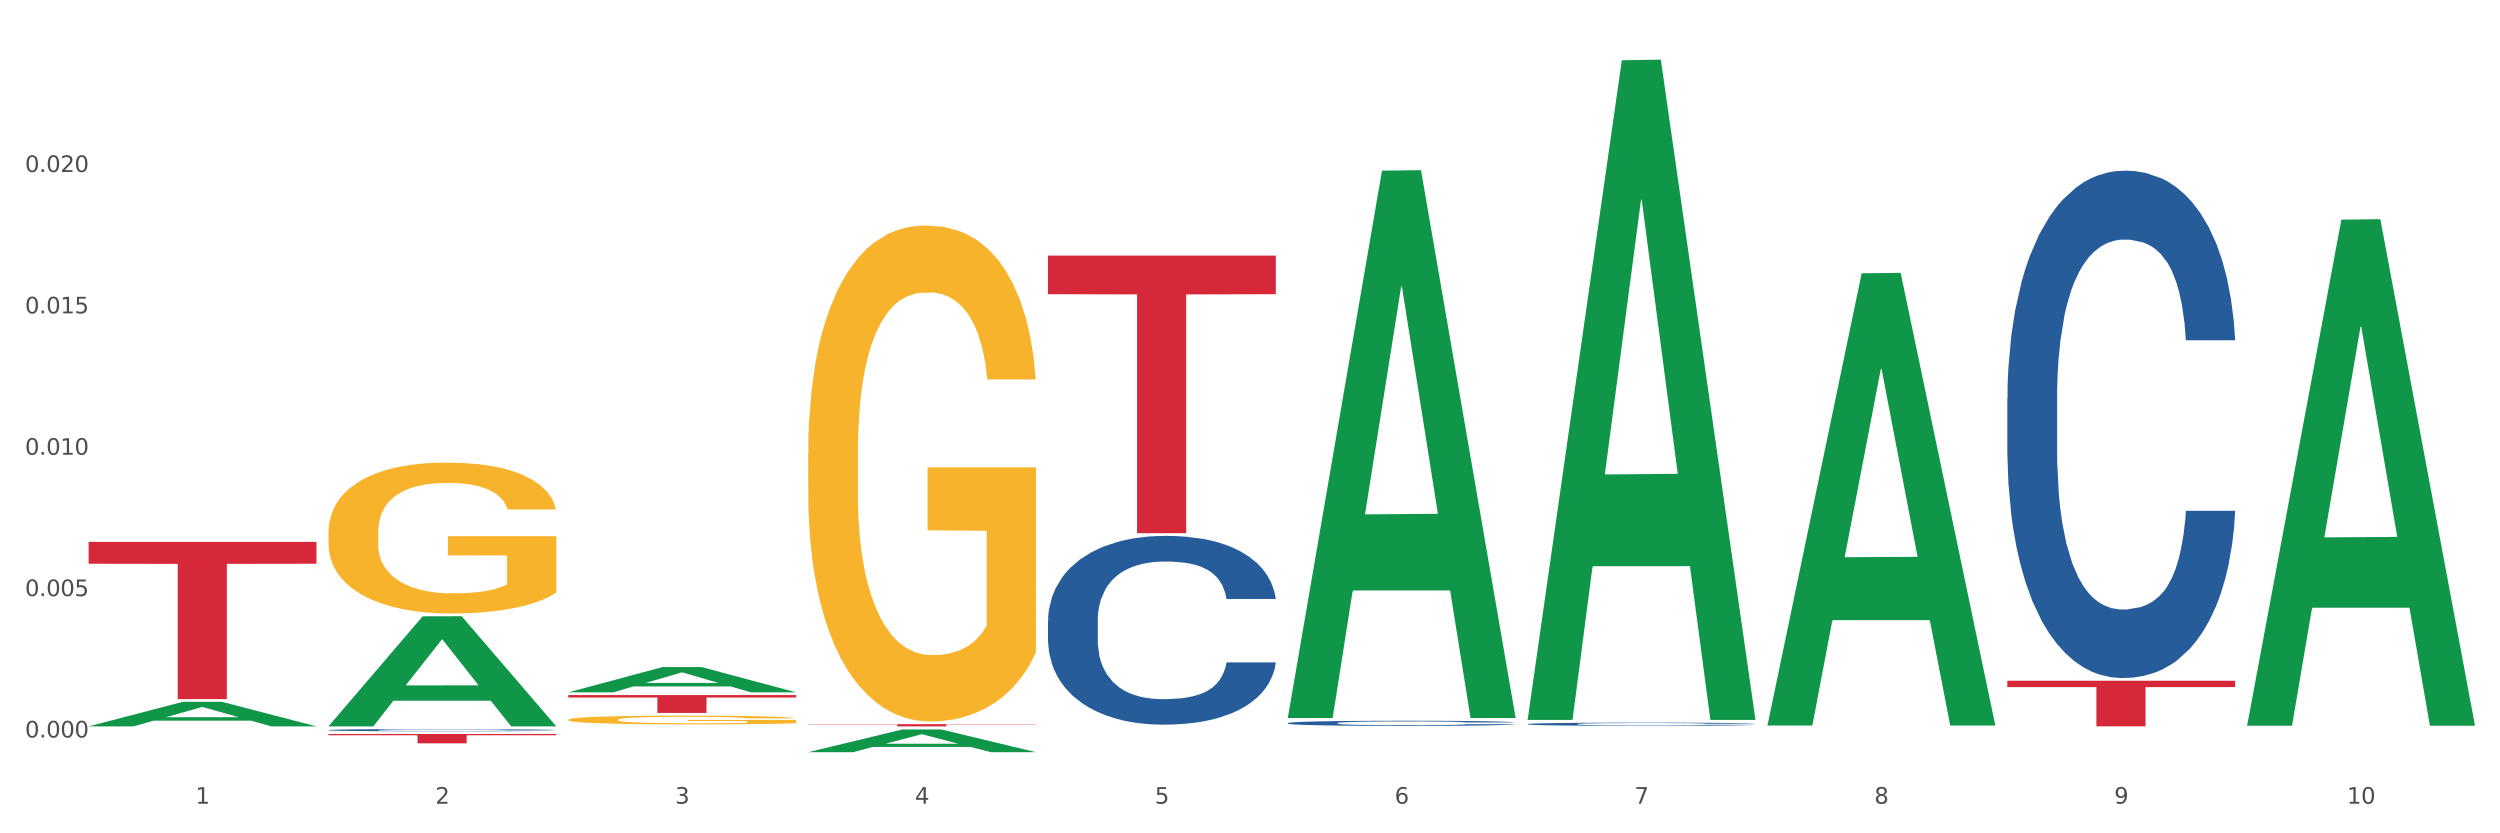 <?xml version="1.0" encoding="utf-8" standalone="no"?>
<!DOCTYPE svg PUBLIC "-//W3C//DTD SVG 1.1//EN"
  "http://www.w3.org/Graphics/SVG/1.1/DTD/svg11.dtd">
<svg xmlns:xlink="http://www.w3.org/1999/xlink" width="1080pt" height="360pt" viewBox="0 0 1080 360" xmlns="http://www.w3.org/2000/svg" version="1.1">
 <rect x="0" y="0" width="1080" height="360" fill="#333333" stroke="none"/>
 <defs>
  <style type="text/css">*{stroke-linejoin: round; stroke-linecap: butt}</style>
 </defs>
 <g id="figure_1">
  <g id="patch_1">
   <path d="M 0 360 
L 1080 360 
L 1080 0 
L 0 0 
z
" style="fill: #ffffff; stroke: #ffffff; stroke-linejoin: miter"/>
  </g>
  <g id="axes_1">
   <g id="matplotlib.axis_1">
    <g id="xtick_1">
     <g id="text_1">
      <!-- 1 -->
      <g style="fill: #4d4d4d" transform="translate(84.444 347.204) scale(0.096 -0.096)">
       <defs>
        <path id="DejaVuSans-31" d="M 794 531 
L 1825 531 
L 1825 4091 
L 703 3866 
L 703 4441 
L 1819 4666 
L 2450 4666 
L 2450 531 
L 3481 531 
L 3481 0 
L 794 0 
L 794 531 
z
" transform="scale(0.016)"/>
       </defs>
       <use xlink:href="#DejaVuSans-31"/>
      </g>
     </g>
    </g>
    <g id="xtick_2">
     <g id="text_2">
      <!-- 2 -->
      <g style="fill: #4d4d4d" transform="translate(188.053 347.204) scale(0.096 -0.096)">
       <defs>
        <path id="DejaVuSans-32" d="M 1228 531 
L 3431 531 
L 3431 0 
L 469 0 
L 469 531 
Q 828 903 1448 1529 
Q 2069 2156 2228 2338 
Q 2531 2678 2651 2914 
Q 2772 3150 2772 3378 
Q 2772 3750 2511 3984 
Q 2250 4219 1831 4219 
Q 1534 4219 1204 4116 
Q 875 4013 500 3803 
L 500 4441 
Q 881 4594 1212 4672 
Q 1544 4750 1819 4750 
Q 2544 4750 2975 4387 
Q 3406 4025 3406 3419 
Q 3406 3131 3298 2873 
Q 3191 2616 2906 2266 
Q 2828 2175 2409 1742 
Q 1991 1309 1228 531 
z
" transform="scale(0.016)"/>
       </defs>
       <use xlink:href="#DejaVuSans-32"/>
      </g>
     </g>
    </g>
    <g id="xtick_3">
     <g id="text_3">
      <!-- 3 -->
      <g style="fill: #4d4d4d" transform="translate(291.663 347.204) scale(0.096 -0.096)">
       <defs>
        <path id="DejaVuSans-33" d="M 2597 2516 
Q 3050 2419 3304 2112 
Q 3559 1806 3559 1356 
Q 3559 666 3084 287 
Q 2609 -91 1734 -91 
Q 1441 -91 1130 -33 
Q 819 25 488 141 
L 488 750 
Q 750 597 1062 519 
Q 1375 441 1716 441 
Q 2309 441 2620 675 
Q 2931 909 2931 1356 
Q 2931 1769 2642 2001 
Q 2353 2234 1838 2234 
L 1294 2234 
L 1294 2753 
L 1863 2753 
Q 2328 2753 2575 2939 
Q 2822 3125 2822 3475 
Q 2822 3834 2567 4026 
Q 2313 4219 1838 4219 
Q 1578 4219 1281 4162 
Q 984 4106 628 3988 
L 628 4550 
Q 988 4650 1302 4700 
Q 1616 4750 1894 4750 
Q 2613 4750 3031 4423 
Q 3450 4097 3450 3541 
Q 3450 3153 3228 2886 
Q 3006 2619 2597 2516 
z
" transform="scale(0.016)"/>
       </defs>
       <use xlink:href="#DejaVuSans-33"/>
      </g>
     </g>
    </g>
    <g id="xtick_4">
     <g id="text_4">
      <!-- 4 -->
      <g style="fill: #4d4d4d" transform="translate(395.273 347.204) scale(0.096 -0.096)">
       <defs>
        <path id="DejaVuSans-34" d="M 2419 4116 
L 825 1625 
L 2419 1625 
L 2419 4116 
z
M 2253 4666 
L 3047 4666 
L 3047 1625 
L 3713 1625 
L 3713 1100 
L 3047 1100 
L 3047 0 
L 2419 0 
L 2419 1100 
L 313 1100 
L 313 1709 
L 2253 4666 
z
" transform="scale(0.016)"/>
       </defs>
       <use xlink:href="#DejaVuSans-34"/>
      </g>
     </g>
    </g>
    <g id="xtick_5">
     <g id="text_5">
      <!-- 5 -->
      <g style="fill: #4d4d4d" transform="translate(498.883 347.204) scale(0.096 -0.096)">
       <defs>
        <path id="DejaVuSans-35" d="M 691 4666 
L 3169 4666 
L 3169 4134 
L 1269 4134 
L 1269 2991 
Q 1406 3038 1543 3061 
Q 1681 3084 1819 3084 
Q 2600 3084 3056 2656 
Q 3513 2228 3513 1497 
Q 3513 744 3044 326 
Q 2575 -91 1722 -91 
Q 1428 -91 1123 -41 
Q 819 9 494 109 
L 494 744 
Q 775 591 1075 516 
Q 1375 441 1709 441 
Q 2250 441 2565 725 
Q 2881 1009 2881 1497 
Q 2881 1984 2565 2268 
Q 2250 2553 1709 2553 
Q 1456 2553 1204 2497 
Q 953 2441 691 2322 
L 691 4666 
z
" transform="scale(0.016)"/>
       </defs>
       <use xlink:href="#DejaVuSans-35"/>
      </g>
     </g>
    </g>
    <g id="xtick_6">
     <g id="text_6">
      <!-- 6 -->
      <g style="fill: #4d4d4d" transform="translate(602.492 347.204) scale(0.096 -0.096)">
       <defs>
        <path id="DejaVuSans-36" d="M 2113 2584 
Q 1688 2584 1439 2293 
Q 1191 2003 1191 1497 
Q 1191 994 1439 701 
Q 1688 409 2113 409 
Q 2538 409 2786 701 
Q 3034 994 3034 1497 
Q 3034 2003 2786 2293 
Q 2538 2584 2113 2584 
z
M 3366 4563 
L 3366 3988 
Q 3128 4100 2886 4159 
Q 2644 4219 2406 4219 
Q 1781 4219 1451 3797 
Q 1122 3375 1075 2522 
Q 1259 2794 1537 2939 
Q 1816 3084 2150 3084 
Q 2853 3084 3261 2657 
Q 3669 2231 3669 1497 
Q 3669 778 3244 343 
Q 2819 -91 2113 -91 
Q 1303 -91 875 529 
Q 447 1150 447 2328 
Q 447 3434 972 4092 
Q 1497 4750 2381 4750 
Q 2619 4750 2861 4703 
Q 3103 4656 3366 4563 
z
" transform="scale(0.016)"/>
       </defs>
       <use xlink:href="#DejaVuSans-36"/>
      </g>
     </g>
    </g>
    <g id="xtick_7">
     <g id="text_7">
      <!-- 7 -->
      <g style="fill: #4d4d4d" transform="translate(706.102 347.204) scale(0.096 -0.096)">
       <defs>
        <path id="DejaVuSans-37" d="M 525 4666 
L 3525 4666 
L 3525 4397 
L 1831 0 
L 1172 0 
L 2766 4134 
L 525 4134 
L 525 4666 
z
" transform="scale(0.016)"/>
       </defs>
       <use xlink:href="#DejaVuSans-37"/>
      </g>
     </g>
    </g>
    <g id="xtick_8">
     <g id="text_8">
      <!-- 8 -->
      <g style="fill: #4d4d4d" transform="translate(809.712 347.204) scale(0.096 -0.096)">
       <defs>
        <path id="DejaVuSans-38" d="M 2034 2216 
Q 1584 2216 1326 1975 
Q 1069 1734 1069 1313 
Q 1069 891 1326 650 
Q 1584 409 2034 409 
Q 2484 409 2743 651 
Q 3003 894 3003 1313 
Q 3003 1734 2745 1975 
Q 2488 2216 2034 2216 
z
M 1403 2484 
Q 997 2584 770 2862 
Q 544 3141 544 3541 
Q 544 4100 942 4425 
Q 1341 4750 2034 4750 
Q 2731 4750 3128 4425 
Q 3525 4100 3525 3541 
Q 3525 3141 3298 2862 
Q 3072 2584 2669 2484 
Q 3125 2378 3379 2068 
Q 3634 1759 3634 1313 
Q 3634 634 3220 271 
Q 2806 -91 2034 -91 
Q 1263 -91 848 271 
Q 434 634 434 1313 
Q 434 1759 690 2068 
Q 947 2378 1403 2484 
z
M 1172 3481 
Q 1172 3119 1398 2916 
Q 1625 2713 2034 2713 
Q 2441 2713 2670 2916 
Q 2900 3119 2900 3481 
Q 2900 3844 2670 4047 
Q 2441 4250 2034 4250 
Q 1625 4250 1398 4047 
Q 1172 3844 1172 3481 
z
" transform="scale(0.016)"/>
       </defs>
       <use xlink:href="#DejaVuSans-38"/>
      </g>
     </g>
    </g>
    <g id="xtick_9">
     <g id="text_9">
      <!-- 9 -->
      <g style="fill: #4d4d4d" transform="translate(913.322 347.204) scale(0.096 -0.096)">
       <defs>
        <path id="DejaVuSans-39" d="M 703 97 
L 703 672 
Q 941 559 1184 500 
Q 1428 441 1663 441 
Q 2288 441 2617 861 
Q 2947 1281 2994 2138 
Q 2813 1869 2534 1725 
Q 2256 1581 1919 1581 
Q 1219 1581 811 2004 
Q 403 2428 403 3163 
Q 403 3881 828 4315 
Q 1253 4750 1959 4750 
Q 2769 4750 3195 4129 
Q 3622 3509 3622 2328 
Q 3622 1225 3098 567 
Q 2575 -91 1691 -91 
Q 1453 -91 1209 -44 
Q 966 3 703 97 
z
M 1959 2075 
Q 2384 2075 2632 2365 
Q 2881 2656 2881 3163 
Q 2881 3666 2632 3958 
Q 2384 4250 1959 4250 
Q 1534 4250 1286 3958 
Q 1038 3666 1038 3163 
Q 1038 2656 1286 2365 
Q 1534 2075 1959 2075 
z
" transform="scale(0.016)"/>
       </defs>
       <use xlink:href="#DejaVuSans-39"/>
      </g>
     </g>
    </g>
    <g id="xtick_10">
     <g id="text_10">
      <!-- 10 -->
      <g style="fill: #4d4d4d" transform="translate(1013.877 347.204) scale(0.096 -0.096)">
       <defs>
        <path id="DejaVuSans-30" d="M 2034 4250 
Q 1547 4250 1301 3770 
Q 1056 3291 1056 2328 
Q 1056 1369 1301 889 
Q 1547 409 2034 409 
Q 2525 409 2770 889 
Q 3016 1369 3016 2328 
Q 3016 3291 2770 3770 
Q 2525 4250 2034 4250 
z
M 2034 4750 
Q 2819 4750 3233 4129 
Q 3647 3509 3647 2328 
Q 3647 1150 3233 529 
Q 2819 -91 2034 -91 
Q 1250 -91 836 529 
Q 422 1150 422 2328 
Q 422 3509 836 4129 
Q 1250 4750 2034 4750 
z
" transform="scale(0.016)"/>
       </defs>
       <use xlink:href="#DejaVuSans-31"/>
       <use xlink:href="#DejaVuSans-30" transform="translate(63.623 0)"/>
      </g>
     </g>
    </g>
    <g id="xtick_11"/>
    <g id="xtick_12"/>
    <g id="xtick_13"/>
    <g id="xtick_14"/>
    <g id="xtick_15"/>
    <g id="xtick_16"/>
    <g id="xtick_17"/>
    <g id="xtick_18"/>
    <g id="xtick_19"/>
   </g>
   <g id="matplotlib.axis_2">
    <g id="ytick_1">
     <g id="text_11">
      <!-- 0.000 -->
      <g style="fill: #4d4d4d" transform="translate(10.8 318.603) scale(0.096 -0.096)">
       <defs>
        <path id="DejaVuSans-2e" d="M 684 794 
L 1344 794 
L 1344 0 
L 684 0 
L 684 794 
z
" transform="scale(0.016)"/>
       </defs>
       <use xlink:href="#DejaVuSans-30"/>
       <use xlink:href="#DejaVuSans-2e" transform="translate(63.623 0)"/>
       <use xlink:href="#DejaVuSans-30" transform="translate(95.41 0)"/>
       <use xlink:href="#DejaVuSans-30" transform="translate(159.033 0)"/>
       <use xlink:href="#DejaVuSans-30" transform="translate(222.656 0)"/>
      </g>
     </g>
    </g>
    <g id="ytick_2">
     <g id="text_12">
      <!-- 0.005 -->
      <g style="fill: #4d4d4d" transform="translate(10.8 257.53) scale(0.096 -0.096)">
       <use xlink:href="#DejaVuSans-30"/>
       <use xlink:href="#DejaVuSans-2e" transform="translate(63.623 0)"/>
       <use xlink:href="#DejaVuSans-30" transform="translate(95.41 0)"/>
       <use xlink:href="#DejaVuSans-30" transform="translate(159.033 0)"/>
       <use xlink:href="#DejaVuSans-35" transform="translate(222.656 0)"/>
      </g>
     </g>
    </g>
    <g id="ytick_3">
     <g id="text_13">
      <!-- 0.010 -->
      <g style="fill: #4d4d4d" transform="translate(10.8 196.458) scale(0.096 -0.096)">
       <use xlink:href="#DejaVuSans-30"/>
       <use xlink:href="#DejaVuSans-2e" transform="translate(63.623 0)"/>
       <use xlink:href="#DejaVuSans-30" transform="translate(95.41 0)"/>
       <use xlink:href="#DejaVuSans-31" transform="translate(159.033 0)"/>
       <use xlink:href="#DejaVuSans-30" transform="translate(222.656 0)"/>
      </g>
     </g>
    </g>
    <g id="ytick_4">
     <g id="text_14">
      <!-- 0.015 -->
      <g style="fill: #4d4d4d" transform="translate(10.8 135.385) scale(0.096 -0.096)">
       <use xlink:href="#DejaVuSans-30"/>
       <use xlink:href="#DejaVuSans-2e" transform="translate(63.623 0)"/>
       <use xlink:href="#DejaVuSans-30" transform="translate(95.41 0)"/>
       <use xlink:href="#DejaVuSans-31" transform="translate(159.033 0)"/>
       <use xlink:href="#DejaVuSans-35" transform="translate(222.656 0)"/>
      </g>
     </g>
    </g>
    <g id="ytick_5">
     <g id="text_15">
      <!-- 0.020 -->
      <g style="fill: #4d4d4d" transform="translate(10.8 74.312) scale(0.096 -0.096)">
       <use xlink:href="#DejaVuSans-30"/>
       <use xlink:href="#DejaVuSans-2e" transform="translate(63.623 0)"/>
       <use xlink:href="#DejaVuSans-30" transform="translate(95.41 0)"/>
       <use xlink:href="#DejaVuSans-32" transform="translate(159.033 0)"/>
       <use xlink:href="#DejaVuSans-30" transform="translate(222.656 0)"/>
      </g>
     </g>
    </g>
    <g id="ytick_6"/>
    <g id="ytick_7"/>
    <g id="ytick_8"/>
    <g id="ytick_9"/>
    <g id="ytick_10"/>
   </g>
   <g id="PolyCollection_1">
    <path d="M 38.283 313.779 
L 38.384 313.769 
L 78.974 303.181 
L 95.818 303.171 
L 136.712 313.799 
L 117.229 313.799 
L 108.401 311.324 
L 66.493 311.324 
L 66.188 311.364 
L 57.664 313.799 
L 38.283 313.799 
L 38.283 313.779 
L 71.769 309.847 
L 103.125 309.837 
L 87.599 305.437 
L 87.396 305.417 
L 87.193 305.447 
L 71.668 309.837 
L 71.769 309.847 
L 38.283 313.779 
z
" clip-path="url(#pa54d55fe7a)" style="fill: #109648"/>
    <path d="M 867.161 172.209 
L 867.277 172.009 
L 867.277 166.403 
L 867.626 158.795 
L 868.906 144.781 
L 870.535 134.171 
L 873.327 121.758 
L 874.84 116.553 
L 876.818 110.747 
L 880.89 101.337 
L 885.544 93.329 
L 888.801 88.925 
L 891.245 86.122 
L 896.713 81.117 
L 899.854 78.915 
L 903.112 77.113 
L 905.904 75.911 
L 910.558 74.51 
L 914.281 73.909 
L 918.586 73.709 
L 922.193 73.909 
L 926.963 74.71 
L 933.944 77.113 
L 936.62 78.514 
L 940.227 80.917 
L 943.95 84.12 
L 946.975 87.323 
L 950.465 91.928 
L 954.072 97.934 
L 957.562 105.542 
L 960.006 112.549 
L 961.984 119.956 
L 963.729 128.965 
L 965.009 138.775 
L 965.59 146.984 
L 944.299 146.984 
L 943.717 139.576 
L 942.554 131.568 
L 941.39 126.162 
L 940.11 121.758 
L 938.132 116.753 
L 936.387 113.55 
L 933.479 109.746 
L 930.803 107.343 
L 928.592 105.942 
L 925.916 104.741 
L 920.215 103.539 
L 916.143 103.539 
L 913.583 103.94 
L 910.442 104.941 
L 907.766 106.342 
L 904.625 108.745 
L 902.181 111.347 
L 899.738 114.751 
L 898.342 117.153 
L 896.248 121.558 
L 894.851 125.161 
L 892.99 131.368 
L 891.943 135.772 
L 890.081 147.184 
L 889.267 155.592 
L 888.918 161.398 
L 888.685 167.805 
L 888.685 199.036 
L 889.383 213.05 
L 889.965 219.057 
L 890.896 225.863 
L 892.641 234.672 
L 895.201 243.281 
L 897.877 249.487 
L 900.087 253.291 
L 902.181 256.094 
L 904.276 258.296 
L 906.835 260.298 
L 908.929 261.5 
L 912.071 262.701 
L 915.794 263.301 
L 918.703 263.301 
L 924.636 262.3 
L 927.312 261.299 
L 929.872 259.898 
L 932.664 257.696 
L 934.875 255.293 
L 936.155 253.491 
L 938.249 249.688 
L 939.878 245.684 
L 941.274 241.079 
L 942.205 237.075 
L 943.252 231.069 
L 944.066 224.262 
L 944.299 220.658 
L 965.59 220.658 
L 965.125 227.866 
L 964.31 234.873 
L 962.682 244.282 
L 961.402 249.688 
L 959.424 256.294 
L 957.33 261.9 
L 954.421 268.106 
L 951.745 272.711 
L 948.953 276.715 
L 945.928 280.319 
L 940.459 285.324 
L 938.481 286.725 
L 934.293 289.128 
L 931.035 290.529 
L 926.265 291.93 
L 921.379 292.731 
L 916.259 292.931 
L 911.722 292.531 
L 906.719 291.33 
L 903.577 290.129 
L 900.087 288.327 
L 896.015 285.524 
L 892.176 282.12 
L 888.569 278.116 
L 885.195 273.512 
L 882.053 268.306 
L 877.981 259.698 
L 874.956 251.289 
L 872.746 243.481 
L 871.233 236.875 
L 869.721 228.466 
L 868.906 222.66 
L 867.626 208.646 
L 867.161 195.633 
L 867.161 172.209 
z
" clip-path="url(#pa54d55fe7a)" style="fill: #255c99"/>
    <path d="M 659.941 312.8 
L 660.058 312.799 
L 660.058 312.764 
L 660.407 312.716 
L 661.687 312.628 
L 663.316 312.561 
L 666.108 312.483 
L 667.62 312.45 
L 669.598 312.414 
L 673.67 312.354 
L 678.324 312.304 
L 681.582 312.276 
L 684.025 312.259 
L 689.494 312.227 
L 692.635 312.213 
L 695.893 312.202 
L 698.685 312.194 
L 703.339 312.186 
L 707.062 312.182 
L 711.367 312.181 
L 714.973 312.182 
L 719.744 312.187 
L 726.724 312.202 
L 729.4 312.211 
L 733.007 312.226 
L 736.73 312.246 
L 739.755 312.266 
L 743.246 312.295 
L 746.852 312.333 
L 750.343 312.381 
L 752.786 312.425 
L 754.764 312.471 
L 756.509 312.528 
L 757.789 312.59 
L 758.371 312.641 
L 737.079 312.641 
L 736.498 312.595 
L 735.334 312.544 
L 734.171 312.51 
L 732.891 312.483 
L 730.913 312.451 
L 729.168 312.431 
L 726.259 312.407 
L 723.583 312.392 
L 721.373 312.383 
L 718.697 312.376 
L 712.996 312.368 
L 708.923 312.368 
L 706.364 312.371 
L 703.222 312.377 
L 700.546 312.386 
L 697.405 312.401 
L 694.962 312.417 
L 692.519 312.439 
L 691.122 312.454 
L 689.028 312.481 
L 687.632 312.504 
L 685.77 312.543 
L 684.723 312.571 
L 682.862 312.643 
L 682.047 312.696 
L 681.698 312.732 
L 681.466 312.772 
L 681.466 312.969 
L 682.164 313.057 
L 682.745 313.095 
L 683.676 313.137 
L 685.421 313.193 
L 687.981 313.247 
L 690.657 313.286 
L 692.868 313.31 
L 694.962 313.328 
L 697.056 313.341 
L 699.616 313.354 
L 701.71 313.362 
L 704.851 313.369 
L 708.574 313.373 
L 711.483 313.373 
L 717.417 313.367 
L 720.093 313.36 
L 722.652 313.352 
L 725.445 313.338 
L 727.655 313.323 
L 728.935 313.311 
L 731.029 313.287 
L 732.658 313.262 
L 734.054 313.233 
L 734.985 313.208 
L 736.032 313.17 
L 736.847 313.127 
L 737.079 313.105 
L 758.371 313.105 
L 757.905 313.15 
L 757.091 313.194 
L 755.462 313.253 
L 754.182 313.287 
L 752.204 313.329 
L 750.11 313.364 
L 747.201 313.403 
L 744.526 313.432 
L 741.733 313.457 
L 738.708 313.48 
L 733.24 313.511 
L 731.262 313.52 
L 727.074 313.535 
L 723.816 313.544 
L 719.046 313.553 
L 714.159 313.558 
L 709.04 313.559 
L 704.502 313.557 
L 699.499 313.549 
L 696.358 313.542 
L 692.868 313.53 
L 688.795 313.513 
L 684.956 313.491 
L 681.349 313.466 
L 677.975 313.437 
L 674.834 313.404 
L 670.762 313.35 
L 667.737 313.297 
L 665.526 313.248 
L 664.014 313.207 
L 662.501 313.154 
L 661.687 313.117 
L 660.407 313.029 
L 659.941 312.947 
L 659.941 312.8 
z
" clip-path="url(#pa54d55fe7a)" style="fill: #255c99"/>
    <path d="M 556.332 312.366 
L 556.448 312.364 
L 556.448 312.307 
L 556.797 312.229 
L 558.077 312.087 
L 559.706 311.979 
L 562.498 311.853 
L 564.011 311.8 
L 565.989 311.741 
L 570.061 311.645 
L 574.715 311.564 
L 577.972 311.519 
L 580.415 311.491 
L 585.884 311.44 
L 589.025 311.417 
L 592.283 311.399 
L 595.075 311.387 
L 599.729 311.373 
L 603.452 311.367 
L 607.757 311.365 
L 611.364 311.367 
L 616.134 311.375 
L 623.115 311.399 
L 625.791 311.413 
L 629.397 311.438 
L 633.121 311.47 
L 636.146 311.503 
L 639.636 311.55 
L 643.243 311.611 
L 646.733 311.688 
L 649.176 311.759 
L 651.154 311.835 
L 652.899 311.926 
L 654.179 312.026 
L 654.761 312.109 
L 633.47 312.109 
L 632.888 312.034 
L 631.724 311.953 
L 630.561 311.898 
L 629.281 311.853 
L 627.303 311.802 
L 625.558 311.769 
L 622.649 311.731 
L 619.973 311.706 
L 617.763 311.692 
L 615.087 311.68 
L 609.386 311.668 
L 605.314 311.668 
L 602.754 311.672 
L 599.613 311.682 
L 596.937 311.696 
L 593.795 311.721 
L 591.352 311.747 
L 588.909 311.782 
L 587.513 311.806 
L 585.418 311.851 
L 584.022 311.887 
L 582.161 311.951 
L 581.114 311.995 
L 579.252 312.111 
L 578.438 312.197 
L 578.089 312.256 
L 577.856 312.321 
L 577.856 312.638 
L 578.554 312.781 
L 579.136 312.842 
L 580.066 312.911 
L 581.812 313.001 
L 584.371 313.088 
L 587.047 313.151 
L 589.258 313.19 
L 591.352 313.218 
L 593.446 313.241 
L 596.006 313.261 
L 598.1 313.273 
L 601.242 313.285 
L 604.965 313.292 
L 607.873 313.292 
L 613.807 313.281 
L 616.483 313.271 
L 619.043 313.257 
L 621.835 313.235 
L 624.045 313.21 
L 625.325 313.192 
L 627.42 313.153 
L 629.048 313.113 
L 630.445 313.066 
L 631.375 313.025 
L 632.422 312.964 
L 633.237 312.895 
L 633.47 312.858 
L 654.761 312.858 
L 654.296 312.931 
L 653.481 313.003 
L 651.852 313.098 
L 650.573 313.153 
L 648.595 313.22 
L 646.5 313.277 
L 643.592 313.34 
L 640.916 313.387 
L 638.123 313.428 
L 635.098 313.465 
L 629.63 313.515 
L 627.652 313.53 
L 623.464 313.554 
L 620.206 313.568 
L 615.436 313.583 
L 610.549 313.591 
L 605.43 313.593 
L 600.893 313.589 
L 595.89 313.576 
L 592.748 313.564 
L 589.258 313.546 
L 585.186 313.517 
L 581.346 313.483 
L 577.74 313.442 
L 574.365 313.395 
L 571.224 313.342 
L 567.152 313.255 
L 564.127 313.169 
L 561.916 313.09 
L 560.404 313.023 
L 558.891 312.938 
L 558.077 312.878 
L 556.797 312.736 
L 556.332 312.604 
L 556.332 312.366 
z
" clip-path="url(#pa54d55fe7a)" style="fill: #255c99"/>
    <path d="M 452.722 268.145 
L 452.838 268.07 
L 452.838 265.985 
L 453.187 263.154 
L 454.467 257.941 
L 456.096 253.993 
L 458.888 249.375 
L 460.401 247.439 
L 462.379 245.279 
L 466.451 241.778 
L 471.105 238.799 
L 474.362 237.16 
L 476.806 236.118 
L 482.274 234.256 
L 485.415 233.436 
L 488.673 232.766 
L 491.465 232.319 
L 496.119 231.798 
L 499.842 231.574 
L 504.147 231.5 
L 507.754 231.574 
L 512.524 231.872 
L 519.505 232.766 
L 522.181 233.287 
L 525.788 234.181 
L 529.511 235.373 
L 532.536 236.565 
L 536.026 238.278 
L 539.633 240.512 
L 543.123 243.342 
L 545.567 245.949 
L 547.545 248.705 
L 549.29 252.057 
L 550.57 255.706 
L 551.151 258.76 
L 529.86 258.76 
L 529.278 256.004 
L 528.115 253.025 
L 526.951 251.014 
L 525.671 249.375 
L 523.693 247.513 
L 521.948 246.322 
L 519.04 244.907 
L 516.364 244.013 
L 514.153 243.491 
L 511.477 243.045 
L 505.776 242.598 
L 501.704 242.598 
L 499.144 242.747 
L 496.003 243.119 
L 493.327 243.64 
L 490.186 244.534 
L 487.742 245.502 
L 485.299 246.769 
L 483.903 247.662 
L 481.809 249.301 
L 480.412 250.642 
L 478.551 252.951 
L 477.504 254.589 
L 475.642 258.835 
L 474.828 261.963 
L 474.479 264.123 
L 474.246 266.506 
L 474.246 278.125 
L 474.944 283.339 
L 475.526 285.573 
L 476.457 288.106 
L 478.202 291.383 
L 480.762 294.586 
L 483.438 296.894 
L 485.648 298.31 
L 487.742 299.352 
L 489.837 300.172 
L 492.396 300.916 
L 494.49 301.363 
L 497.632 301.81 
L 501.355 302.034 
L 504.264 302.034 
L 510.197 301.661 
L 512.873 301.289 
L 515.433 300.767 
L 518.225 299.948 
L 520.436 299.054 
L 521.716 298.384 
L 523.81 296.969 
L 525.439 295.479 
L 526.835 293.766 
L 527.766 292.277 
L 528.813 290.042 
L 529.627 287.51 
L 529.86 286.169 
L 551.151 286.169 
L 550.686 288.85 
L 549.871 291.457 
L 548.243 294.958 
L 546.963 296.969 
L 544.985 299.427 
L 542.891 301.512 
L 539.982 303.821 
L 537.306 305.534 
L 534.514 307.024 
L 531.489 308.365 
L 526.02 310.227 
L 524.042 310.748 
L 519.854 311.642 
L 516.596 312.163 
L 511.826 312.684 
L 506.94 312.982 
L 501.82 313.057 
L 497.283 312.908 
L 492.28 312.461 
L 489.138 312.014 
L 485.648 311.344 
L 481.576 310.301 
L 477.737 309.035 
L 474.13 307.545 
L 470.756 305.832 
L 467.614 303.896 
L 463.542 300.693 
L 460.517 297.565 
L 458.307 294.66 
L 456.794 292.202 
L 455.282 289.074 
L 454.467 286.914 
L 453.187 281.7 
L 452.722 276.859 
L 452.722 268.145 
z
" clip-path="url(#pa54d55fe7a)" style="fill: #255c99"/>
    <path d="M 141.893 315.391 
L 142.009 315.39 
L 142.009 315.365 
L 142.358 315.332 
L 143.638 315.27 
L 145.267 315.223 
L 148.059 315.168 
L 149.572 315.145 
L 151.55 315.119 
L 155.622 315.078 
L 160.276 315.043 
L 163.533 315.023 
L 165.977 315.011 
L 171.445 314.989 
L 174.586 314.979 
L 177.844 314.971 
L 180.636 314.966 
L 185.29 314.959 
L 189.013 314.957 
L 193.318 314.956 
L 196.925 314.957 
L 201.695 314.96 
L 208.676 314.971 
L 211.352 314.977 
L 214.958 314.988 
L 218.682 315.002 
L 221.707 315.016 
L 225.197 315.036 
L 228.804 315.063 
L 232.294 315.096 
L 234.737 315.127 
L 236.715 315.16 
L 238.46 315.2 
L 239.74 315.243 
L 240.322 315.28 
L 219.031 315.28 
L 218.449 315.247 
L 217.285 315.211 
L 216.122 315.188 
L 214.842 315.168 
L 212.864 315.146 
L 211.119 315.132 
L 208.21 315.115 
L 205.534 315.104 
L 203.324 315.098 
L 200.648 315.093 
L 194.947 315.088 
L 190.875 315.088 
L 188.315 315.089 
L 185.174 315.094 
L 182.498 315.1 
L 179.356 315.111 
L 176.913 315.122 
L 174.47 315.137 
L 173.074 315.148 
L 170.979 315.167 
L 169.583 315.183 
L 167.722 315.211 
L 166.675 315.23 
L 164.813 315.28 
L 163.999 315.318 
L 163.65 315.343 
L 163.417 315.371 
L 163.417 315.509 
L 164.115 315.571 
L 164.697 315.598 
L 165.627 315.628 
L 167.373 315.667 
L 169.932 315.705 
L 172.608 315.732 
L 174.819 315.749 
L 176.913 315.761 
L 179.007 315.771 
L 181.567 315.78 
L 183.661 315.785 
L 186.803 315.791 
L 190.526 315.793 
L 193.434 315.793 
L 199.368 315.789 
L 202.044 315.784 
L 204.604 315.778 
L 207.396 315.769 
L 209.606 315.758 
L 210.886 315.75 
L 212.981 315.733 
L 214.609 315.716 
L 216.006 315.695 
L 216.936 315.677 
L 217.983 315.651 
L 218.798 315.621 
L 219.031 315.605 
L 240.322 315.605 
L 239.857 315.637 
L 239.042 315.668 
L 237.413 315.709 
L 236.134 315.733 
L 234.156 315.762 
L 232.061 315.787 
L 229.153 315.815 
L 226.477 315.835 
L 223.684 315.853 
L 220.659 315.869 
L 215.191 315.891 
L 213.213 315.897 
L 209.025 315.907 
L 205.767 315.914 
L 200.997 315.92 
L 196.11 315.923 
L 190.991 315.924 
L 186.454 315.922 
L 181.451 315.917 
L 178.309 315.912 
L 174.819 315.904 
L 170.747 315.891 
L 166.907 315.876 
L 163.301 315.859 
L 159.926 315.838 
L 156.785 315.815 
L 152.713 315.777 
L 149.688 315.74 
L 147.477 315.706 
L 145.965 315.677 
L 144.452 315.639 
L 143.638 315.614 
L 142.358 315.552 
L 141.893 315.494 
L 141.893 315.391 
z
" clip-path="url(#pa54d55fe7a)" style="fill: #255c99"/>
    <path d="M 141.893 229.978 
L 142.009 229.919 
L 142.009 227.776 
L 142.241 225.93 
L 143.403 221.465 
L 145.147 217.774 
L 146.425 215.809 
L 147.703 214.202 
L 149.214 212.594 
L 151.073 210.927 
L 154.443 208.486 
L 156.535 207.236 
L 159.092 205.926 
L 163.74 204.021 
L 167.11 202.95 
L 170.596 202.057 
L 176.291 200.985 
L 180.009 200.509 
L 183.961 200.152 
L 188.725 199.913 
L 192.328 199.854 
L 200.23 200.032 
L 206.97 200.568 
L 210.224 200.985 
L 214.407 201.699 
L 216.615 202.176 
L 220.218 203.128 
L 223.937 204.378 
L 226.493 205.45 
L 230.328 207.474 
L 233.233 209.498 
L 235.906 211.999 
L 237.301 213.725 
L 238.346 215.333 
L 239.276 217.178 
L 240.206 220.096 
L 219.288 220.096 
L 218.475 218.012 
L 217.196 216.047 
L 215.337 214.142 
L 213.71 212.951 
L 210.921 211.463 
L 208.364 210.511 
L 205.692 209.796 
L 202.438 209.201 
L 199.881 208.903 
L 196.279 208.665 
L 189.19 208.725 
L 184.425 209.201 
L 181.171 209.796 
L 179.08 210.332 
L 177.22 210.927 
L 175.129 211.761 
L 172.688 213.011 
L 170.945 214.142 
L 169.202 215.571 
L 167.807 217 
L 166.529 218.667 
L 165.483 220.453 
L 164.67 222.298 
L 163.973 224.561 
L 163.391 228.311 
L 163.391 236.468 
L 163.624 238.313 
L 164.205 240.754 
L 164.902 242.6 
L 166.064 244.802 
L 167.11 246.291 
L 169.086 248.434 
L 171.294 250.22 
L 173.037 251.351 
L 174.78 252.304 
L 177.801 253.613 
L 181.171 254.685 
L 184.077 255.34 
L 188.028 255.935 
L 190.701 256.173 
L 193.025 256.293 
L 198.719 256.293 
L 202.786 256.114 
L 207.319 255.697 
L 210.805 255.161 
L 213.71 254.507 
L 216.964 253.435 
L 219.056 252.423 
L 219.056 239.98 
L 193.49 239.921 
L 193.49 231.645 
L 240.322 231.645 
L 240.322 255.935 
L 238.346 257.186 
L 236.138 258.317 
L 233.814 259.329 
L 230.328 260.579 
L 226.144 261.77 
L 222.426 262.603 
L 218.475 263.318 
L 213.826 263.972 
L 207.783 264.568 
L 204.065 264.806 
L 199.416 264.985 
L 193.955 265.044 
L 189.19 264.925 
L 184.542 264.627 
L 179.661 264.092 
L 174.896 263.318 
L 171.294 262.544 
L 167.691 261.591 
L 163.856 260.341 
L 160.835 259.15 
L 158.511 258.079 
L 155.954 256.709 
L 153.165 254.923 
L 151.073 253.316 
L 149.214 251.649 
L 147.238 249.506 
L 145.844 247.66 
L 144.449 245.338 
L 143.636 243.612 
L 142.706 240.933 
L 142.009 237.182 
L 141.893 229.978 
z
" clip-path="url(#pa54d55fe7a)" style="fill: #f7b32b"/>
    <path d="M 245.502 310.909 
L 245.619 310.906 
L 245.619 310.781 
L 245.851 310.673 
L 247.013 310.412 
L 248.756 310.197 
L 250.035 310.082 
L 251.313 309.988 
L 252.824 309.894 
L 254.683 309.797 
L 258.053 309.655 
L 260.145 309.582 
L 262.701 309.505 
L 267.35 309.394 
L 270.72 309.331 
L 274.206 309.279 
L 279.9 309.217 
L 283.619 309.189 
L 287.57 309.168 
L 292.335 309.154 
L 295.937 309.151 
L 303.84 309.161 
L 310.58 309.192 
L 313.834 309.217 
L 318.017 309.258 
L 320.225 309.286 
L 323.828 309.342 
L 327.546 309.415 
L 330.103 309.477 
L 333.938 309.595 
L 336.843 309.714 
L 339.516 309.86 
L 340.91 309.96 
L 341.956 310.054 
L 342.886 310.162 
L 343.816 310.332 
L 322.898 310.332 
L 322.084 310.211 
L 320.806 310.096 
L 318.947 309.985 
L 317.32 309.915 
L 314.531 309.828 
L 311.974 309.773 
L 309.301 309.731 
L 306.048 309.696 
L 303.491 309.679 
L 299.888 309.665 
L 292.8 309.668 
L 288.035 309.696 
L 284.781 309.731 
L 282.689 309.762 
L 280.83 309.797 
L 278.738 309.846 
L 276.298 309.919 
L 274.555 309.985 
L 272.812 310.068 
L 271.417 310.152 
L 270.139 310.249 
L 269.093 310.353 
L 268.28 310.461 
L 267.582 310.593 
L 267.001 310.812 
L 267.001 311.288 
L 267.234 311.396 
L 267.815 311.538 
L 268.512 311.646 
L 269.674 311.775 
L 270.72 311.861 
L 272.695 311.987 
L 274.903 312.091 
L 276.647 312.157 
L 278.39 312.212 
L 281.411 312.289 
L 284.781 312.351 
L 287.686 312.39 
L 291.638 312.424 
L 294.31 312.438 
L 296.635 312.445 
L 302.329 312.445 
L 306.396 312.435 
L 310.928 312.411 
L 314.415 312.379 
L 317.32 312.341 
L 320.574 312.278 
L 322.665 312.219 
L 322.665 311.493 
L 297.099 311.49 
L 297.099 311.006 
L 343.932 311.006 
L 343.932 312.424 
L 341.956 312.497 
L 339.748 312.563 
L 337.424 312.623 
L 333.938 312.696 
L 329.754 312.765 
L 326.036 312.814 
L 322.084 312.855 
L 317.436 312.894 
L 311.393 312.928 
L 307.674 312.942 
L 303.026 312.953 
L 297.564 312.956 
L 292.8 312.949 
L 288.151 312.932 
L 283.271 312.901 
L 278.506 312.855 
L 274.903 312.81 
L 271.301 312.755 
L 267.466 312.682 
L 264.445 312.612 
L 262.12 312.55 
L 259.564 312.47 
L 256.775 312.365 
L 254.683 312.272 
L 252.824 312.174 
L 250.848 312.049 
L 249.454 311.941 
L 248.059 311.806 
L 247.246 311.705 
L 246.316 311.549 
L 245.619 311.33 
L 245.502 310.909 
z
" clip-path="url(#pa54d55fe7a)" style="fill: #f7b32b"/>
    <path d="M 349.112 196.417 
L 349.228 196.221 
L 349.228 189.176 
L 349.461 183.109 
L 350.623 168.431 
L 352.366 156.298 
L 353.644 149.84 
L 354.923 144.556 
L 356.433 139.272 
L 358.293 133.792 
L 361.663 125.768 
L 363.755 121.658 
L 366.311 117.353 
L 370.96 111.09 
L 374.33 107.567 
L 377.816 104.632 
L 383.51 101.109 
L 387.229 99.544 
L 391.18 98.369 
L 395.945 97.586 
L 399.547 97.391 
L 407.449 97.978 
L 414.189 99.739 
L 417.443 101.109 
L 421.627 103.458 
L 423.835 105.023 
L 427.437 108.154 
L 431.156 112.264 
L 433.713 115.787 
L 437.548 122.441 
L 440.453 129.095 
L 443.126 137.314 
L 444.52 142.99 
L 445.566 148.274 
L 446.496 154.341 
L 447.425 163.93 
L 426.508 163.93 
L 425.694 157.081 
L 424.416 150.622 
L 422.557 144.36 
L 420.93 140.446 
L 418.141 135.553 
L 415.584 132.422 
L 412.911 130.073 
L 409.657 128.116 
L 407.101 127.138 
L 403.498 126.355 
L 396.409 126.551 
L 391.645 128.116 
L 388.391 130.073 
L 386.299 131.835 
L 384.44 133.792 
L 382.348 136.532 
L 379.908 140.641 
L 378.165 144.36 
L 376.421 149.057 
L 375.027 153.754 
L 373.749 159.233 
L 372.703 165.104 
L 371.889 171.171 
L 371.192 178.608 
L 370.611 190.937 
L 370.611 217.749 
L 370.843 223.816 
L 371.424 231.84 
L 372.122 237.907 
L 373.284 245.148 
L 374.33 250.04 
L 376.305 257.086 
L 378.513 262.957 
L 380.256 266.675 
L 381.999 269.806 
L 385.021 274.112 
L 388.391 277.635 
L 391.296 279.787 
L 395.247 281.744 
L 397.92 282.527 
L 400.244 282.919 
L 405.939 282.919 
L 410.006 282.331 
L 414.538 280.962 
L 418.024 279.2 
L 420.93 277.047 
L 424.183 273.525 
L 426.275 270.198 
L 426.275 229.296 
L 400.709 229.1 
L 400.709 201.897 
L 447.542 201.897 
L 447.542 281.744 
L 445.566 285.854 
L 443.358 289.573 
L 441.034 292.899 
L 437.548 297.009 
L 433.364 300.923 
L 429.645 303.663 
L 425.694 306.012 
L 421.046 308.164 
L 415.003 310.121 
L 411.284 310.904 
L 406.636 311.491 
L 401.174 311.687 
L 396.409 311.296 
L 391.761 310.317 
L 386.88 308.556 
L 382.116 306.012 
L 378.513 303.468 
L 374.911 300.336 
L 371.076 296.226 
L 368.054 292.312 
L 365.73 288.79 
L 363.174 284.288 
L 360.385 278.417 
L 358.293 273.133 
L 356.433 267.654 
L 354.458 260.608 
L 353.063 254.541 
L 351.669 246.909 
L 350.855 241.234 
L 349.926 232.427 
L 349.228 220.097 
L 349.112 196.417 
z
" clip-path="url(#pa54d55fe7a)" style="fill: #f7b32b"/>
    <path d="M 38.283 234.096 
L 136.712 234.096 
L 136.712 243.534 
L 97.994 243.598 
L 97.994 302.014 
L 76.768 302.014 
L 76.768 243.598 
L 38.283 243.534 
L 38.283 234.16 
L 38.283 234.096 
z
" clip-path="url(#pa54d55fe7a)" style="fill: #d62839"/>
    <path d="M 141.893 317.081 
L 240.322 317.081 
L 240.322 317.644 
L 201.603 317.648 
L 201.603 321.131 
L 180.378 321.131 
L 180.378 317.648 
L 141.893 317.644 
L 141.893 317.085 
L 141.893 317.081 
z
" clip-path="url(#pa54d55fe7a)" style="fill: #d62839"/>
    <path d="M 349.112 312.844 
L 447.542 312.844 
L 447.542 312.977 
L 408.823 312.978 
L 408.823 313.799 
L 387.598 313.799 
L 387.598 312.978 
L 349.112 312.977 
L 349.112 312.845 
L 349.112 312.844 
z
" clip-path="url(#pa54d55fe7a)" style="fill: #d62839"/>
    <path d="M 452.722 110.417 
L 551.151 110.417 
L 551.151 127.083 
L 512.433 127.195 
L 512.433 230.343 
L 491.207 230.343 
L 491.207 127.195 
L 452.722 127.083 
L 452.722 110.529 
L 452.722 110.417 
z
" clip-path="url(#pa54d55fe7a)" style="fill: #d62839"/>
    <path d="M 867.161 294.088 
L 965.59 294.088 
L 965.59 296.826 
L 926.872 296.844 
L 926.872 313.787 
L 905.646 313.787 
L 905.646 296.844 
L 867.161 296.826 
L 867.161 294.107 
L 867.161 294.088 
z
" clip-path="url(#pa54d55fe7a)" style="fill: #d62839"/>
    <path d="M 245.502 300.257 
L 343.932 300.257 
L 343.932 301.332 
L 305.213 301.339 
L 305.213 307.994 
L 283.988 307.994 
L 283.988 301.339 
L 245.502 301.332 
L 245.502 300.264 
L 245.502 300.257 
z
" clip-path="url(#pa54d55fe7a)" style="fill: #d62839"/>
    <path d="M 970.771 313.101 
L 970.872 312.896 
L 1011.462 94.886 
L 1028.306 94.681 
L 1069.2 313.512 
L 1049.717 313.512 
L 1040.889 262.554 
L 998.98 262.554 
L 998.676 263.376 
L 990.152 313.512 
L 970.771 313.512 
L 970.771 313.101 
L 1004.257 232.144 
L 1035.612 231.938 
L 1020.087 141.324 
L 1019.884 140.913 
L 1019.681 141.529 
L 1004.156 231.938 
L 1004.257 232.144 
L 970.771 313.101 
z
" clip-path="url(#pa54d55fe7a)" style="fill: #109648"/>
    <path d="M 141.893 313.71 
L 141.994 313.665 
L 182.584 266.246 
L 199.428 266.201 
L 240.322 313.799 
L 220.839 313.799 
L 212.011 302.715 
L 170.102 302.715 
L 169.798 302.894 
L 161.274 313.799 
L 141.893 313.799 
L 141.893 313.71 
L 175.379 296.101 
L 206.734 296.056 
L 191.209 276.346 
L 191.006 276.257 
L 190.803 276.391 
L 175.278 296.056 
L 175.379 296.101 
L 141.893 313.71 
z
" clip-path="url(#pa54d55fe7a)" style="fill: #109648"/>
    <path d="M 245.502 299.08 
L 245.604 299.069 
L 286.193 288.175 
L 303.038 288.164 
L 343.932 299.1 
L 324.449 299.1 
L 315.621 296.554 
L 273.712 296.554 
L 273.408 296.595 
L 264.884 299.1 
L 245.502 299.1 
L 245.502 299.08 
L 278.989 295.034 
L 310.344 295.024 
L 294.819 290.495 
L 294.616 290.475 
L 294.413 290.506 
L 278.887 295.024 
L 278.989 295.034 
L 245.502 299.08 
z
" clip-path="url(#pa54d55fe7a)" style="fill: #109648"/>
    <path d="M 349.112 324.931 
L 349.214 324.922 
L 389.803 315.135 
L 406.648 315.126 
L 447.542 324.95 
L 428.059 324.95 
L 419.23 322.662 
L 377.322 322.662 
L 377.017 322.699 
L 368.494 324.95 
L 349.112 324.95 
L 349.112 324.931 
L 382.598 321.297 
L 413.954 321.288 
L 398.428 317.22 
L 398.225 317.201 
L 398.022 317.229 
L 382.497 321.288 
L 382.598 321.297 
L 349.112 324.931 
z
" clip-path="url(#pa54d55fe7a)" style="fill: #109648"/>
    <path d="M 556.332 309.763 
L 556.433 309.541 
L 597.023 73.726 
L 613.867 73.504 
L 654.761 310.208 
L 635.278 310.208 
L 626.45 255.088 
L 584.541 255.088 
L 584.237 255.977 
L 575.713 310.208 
L 556.332 310.208 
L 556.332 309.763 
L 589.818 222.194 
L 621.173 221.972 
L 605.648 123.956 
L 605.445 123.512 
L 605.242 124.179 
L 589.717 221.972 
L 589.818 222.194 
L 556.332 309.763 
z
" clip-path="url(#pa54d55fe7a)" style="fill: #109648"/>
    <path d="M 659.941 310.488 
L 660.043 310.22 
L 700.632 26.027 
L 717.477 25.759 
L 758.371 311.024 
L 738.888 311.024 
L 730.06 244.596 
L 688.151 244.596 
L 687.847 245.667 
L 679.323 311.024 
L 659.941 311.024 
L 659.941 310.488 
L 693.428 204.954 
L 724.783 204.686 
L 709.258 86.562 
L 709.055 86.027 
L 708.852 86.83 
L 693.326 204.686 
L 693.428 204.954 
L 659.941 310.488 
z
" clip-path="url(#pa54d55fe7a)" style="fill: #109648"/>
    <path d="M 763.551 313.076 
L 763.653 312.892 
L 804.242 118.054 
L 821.087 117.87 
L 861.981 313.443 
L 842.498 313.443 
L 833.669 267.901 
L 791.761 267.901 
L 791.456 268.636 
L 782.933 313.443 
L 763.551 313.443 
L 763.551 313.076 
L 797.037 240.723 
L 828.393 240.539 
L 812.867 159.556 
L 812.664 159.188 
L 812.461 159.739 
L 796.936 240.539 
L 797.037 240.723 
L 763.551 313.076 
z
" clip-path="url(#pa54d55fe7a)" style="fill: #109648"/>
   </g>
  </g>
 </g>
 <defs>
  <clipPath id="pa54d55fe7a">
   <rect x="38.283" y="10.8" width="1030.917" height="329.109"/>
  </clipPath>
 </defs>
</svg>
